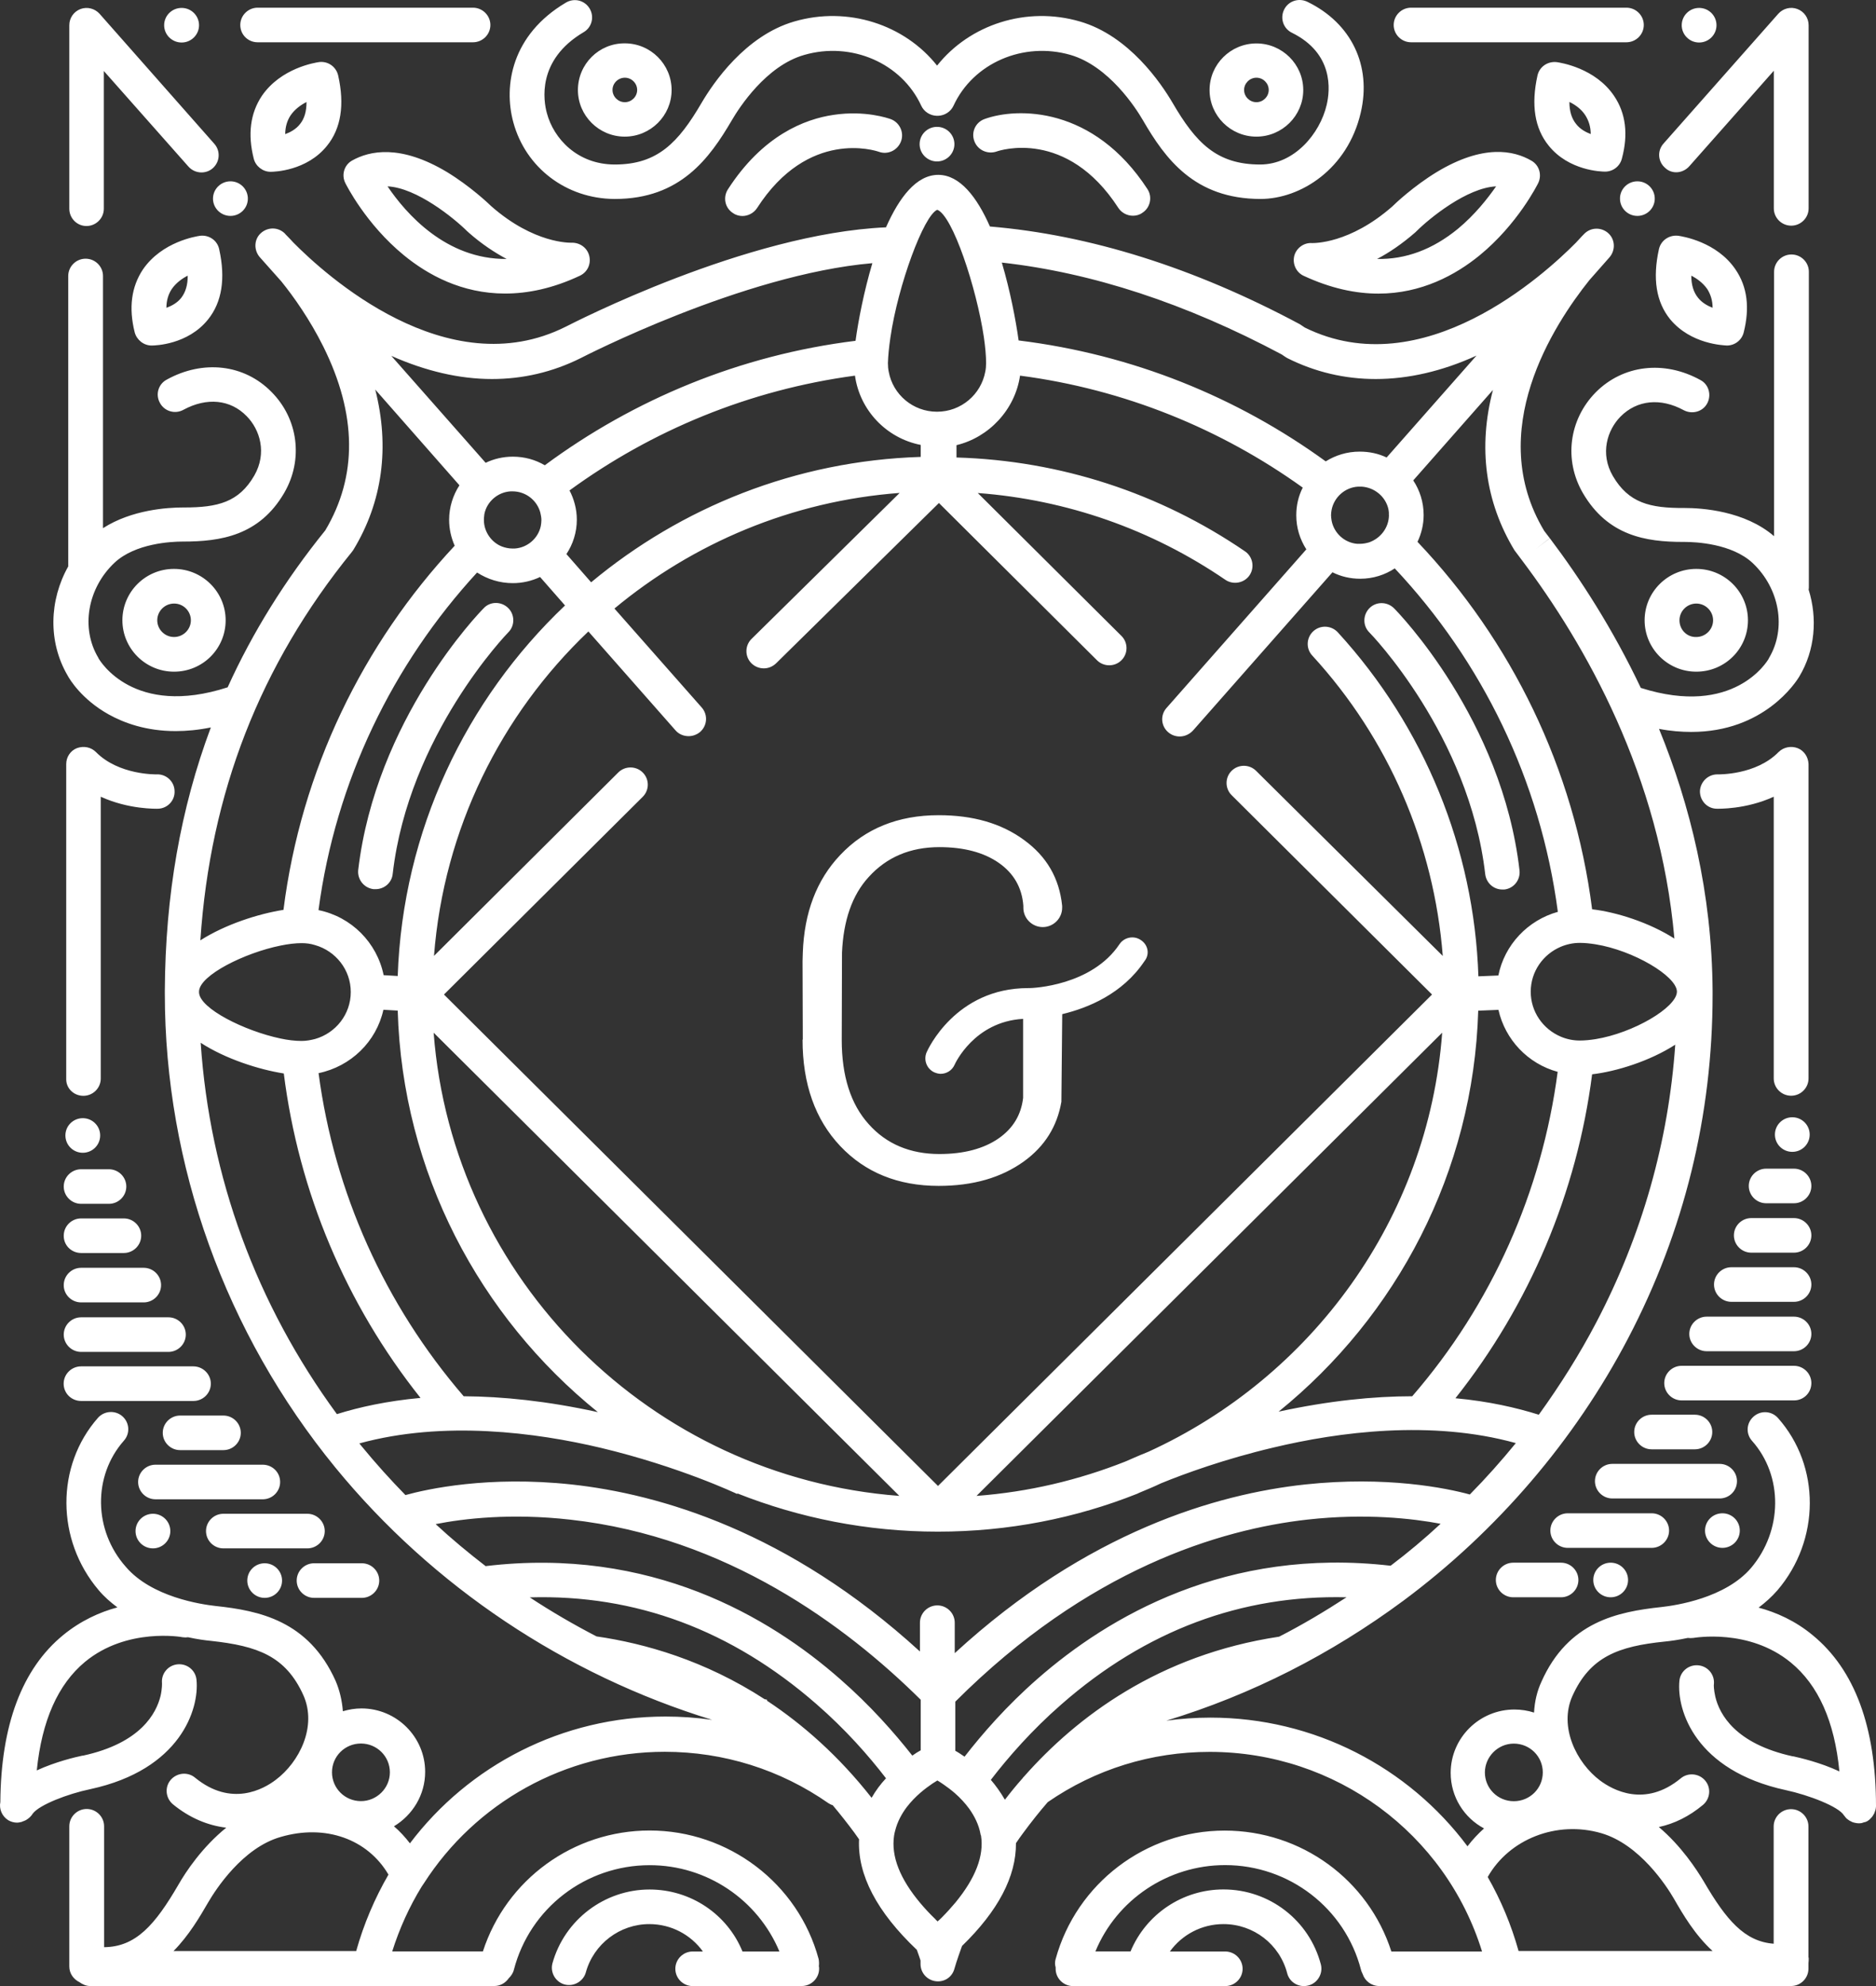 <svg width="86" height="91" viewBox="0 0 86 91" fill="none" xmlns="http://www.w3.org/2000/svg">
<rect x="0" y="0" width="86" height="91" fill="#333333" stroke="none"/>
<path d="M52.295 43.066C51.975 42.849 51.536 42.937 51.319 43.259C50.045 45.166 47.341 45.269 47.2 45.269C47.173 45.269 47.161 45.269 47.135 45.269C43.801 45.269 42.527 48.097 42.478 48.211C42.325 48.567 42.489 48.977 42.836 49.132C42.928 49.17 43.031 49.197 43.118 49.197C43.389 49.197 43.645 49.045 43.763 48.776C43.774 48.749 44.652 46.804 46.902 46.679V50.3C46.81 51.081 46.44 51.695 45.781 52.154C45.098 52.628 44.186 52.871 43.065 52.871C41.726 52.871 40.632 52.412 39.823 51.502C38.999 50.592 38.587 49.303 38.587 47.638L38.599 43.646C38.664 42.174 39.06 41.01 39.823 40.18C40.647 39.27 41.726 38.811 43.065 38.811C44.186 38.811 45.098 39.054 45.781 39.528C46.463 40.002 46.849 40.654 46.913 41.499C46.913 41.526 46.913 41.564 46.913 41.59C46.913 42.076 47.314 42.474 47.802 42.474C48.29 42.474 48.691 42.076 48.691 41.59C48.691 41.564 48.691 41.526 48.691 41.499C48.561 40.233 47.981 39.236 46.94 38.481C45.899 37.719 44.602 37.348 43.031 37.348C41.166 37.348 39.659 37.962 38.515 39.175C37.435 40.313 36.867 41.81 36.802 43.653C36.802 43.782 36.791 43.907 36.791 44.036L36.802 47.631H36.791C36.791 49.663 37.371 51.29 38.515 52.503C39.659 53.716 41.166 54.331 43.031 54.331C44.602 54.331 45.899 53.959 46.944 53.205C47.897 52.514 48.462 51.604 48.656 50.478L48.695 46.463C49.865 46.182 51.46 45.541 52.467 44.032C52.718 43.718 52.631 43.282 52.295 43.066ZM64.687 1.937H74.558C74.996 1.937 75.355 1.581 75.355 1.145C75.355 0.709 74.996 0.352 74.558 0.352H64.687C64.248 0.352 63.89 0.709 63.89 1.145C63.89 1.581 64.248 1.937 64.687 1.937ZM11.812 1.937H21.683C22.122 1.937 22.48 1.581 22.48 1.145C22.48 0.709 22.118 0.352 21.683 0.352H11.812C11.374 0.352 11.015 0.709 11.015 1.145C11.015 1.581 11.362 1.937 11.812 1.937ZM75.061 8.307C75.504 8.307 75.858 8.664 75.858 9.1C75.858 9.539 75.5 9.892 75.061 9.892C74.619 9.892 74.264 9.536 74.264 9.1C74.26 8.664 74.619 8.307 75.061 8.307ZM42.954 5.812C43.397 5.812 43.752 6.169 43.752 6.605C43.752 7.041 43.393 7.397 42.954 7.397C42.516 7.397 42.157 7.041 42.157 6.605C42.157 6.169 42.512 5.812 42.954 5.812ZM28.156 9.115C28.167 9.115 28.183 9.115 28.194 9.115C31.192 9.115 32.531 7.245 33.549 5.509C33.885 4.932 35.12 3.014 36.867 2.517C39.03 1.892 41.333 2.889 42.233 4.845C42.363 5.126 42.645 5.293 42.928 5.304C42.939 5.304 42.954 5.304 42.966 5.304C42.977 5.304 42.992 5.304 43.015 5.304C43.298 5.293 43.58 5.126 43.71 4.845C44.61 2.889 46.913 1.892 49.076 2.517C50.827 3.029 52.062 4.936 52.394 5.509C53.413 7.261 54.748 9.115 57.787 9.115C59.614 9.115 61.777 7.757 62.38 5.16C62.883 3.01 61.956 1.065 59.935 0.083C59.534 -0.11 59.061 0.045 58.867 0.439C58.672 0.837 58.829 1.308 59.225 1.501C61.144 2.449 60.976 4.125 60.819 4.8C60.511 6.131 59.328 7.537 57.768 7.537C55.773 7.537 54.82 6.54 53.752 4.709C53.226 3.814 51.757 1.637 49.507 0.985C47.051 0.269 44.45 1.126 42.958 3.006C41.467 1.126 38.866 0.269 36.409 0.985C34.159 1.637 32.691 3.814 32.164 4.709C31.096 6.536 30.143 7.537 28.186 7.537C28.175 7.537 28.16 7.537 28.16 7.537C26.462 7.526 25.379 6.347 25.07 5.183C24.918 4.633 24.593 2.752 26.756 1.474C27.13 1.258 27.259 0.769 27.027 0.386C26.802 0.018 26.329 -0.11 25.94 0.121C23.457 1.592 23.072 3.92 23.533 5.607C24.101 7.693 25.966 9.1 28.156 9.115ZM10.565 8.307C11.008 8.307 11.362 8.664 11.362 9.1C11.362 9.539 11.004 9.892 10.565 9.892C10.127 9.892 9.764 9.539 9.764 9.1C9.764 8.664 10.123 8.307 10.565 8.307ZM8.326 0.363C8.769 0.363 9.124 0.72 9.124 1.156C9.124 1.592 8.765 1.948 8.326 1.948C7.888 1.948 7.525 1.596 7.525 1.156C7.525 0.716 7.884 0.363 8.326 0.363ZM77.891 0.363C78.334 0.363 78.688 0.72 78.688 1.156C78.688 1.592 78.33 1.948 77.891 1.948C77.453 1.948 77.094 1.592 77.094 1.156C77.094 0.72 77.449 0.363 77.891 0.363ZM82.163 51.187C82.606 51.187 82.96 51.544 82.96 51.98C82.96 52.42 82.602 52.772 82.163 52.772C81.721 52.772 81.366 52.416 81.366 51.98C81.366 51.544 81.721 51.187 82.163 51.187ZM78.959 69.331C79.402 69.331 79.756 69.687 79.756 70.123C79.756 70.563 79.398 70.915 78.959 70.915C78.521 70.915 78.162 70.559 78.162 70.123C78.162 69.683 78.517 69.331 78.959 69.331ZM73.837 71.594C74.279 71.594 74.634 71.951 74.634 72.387C74.634 72.826 74.276 73.179 73.837 73.179C73.394 73.179 73.04 72.823 73.04 72.387C73.04 71.947 73.398 71.594 73.837 71.594ZM26.493 4.125C26.493 5.3 27.458 6.26 28.64 6.26C29.823 6.26 30.788 5.3 30.788 4.125C30.788 2.949 29.826 1.986 28.644 1.986C27.462 1.975 26.493 2.934 26.493 4.125ZM28.644 3.56C28.953 3.56 29.209 3.814 29.209 4.121C29.209 4.428 28.953 4.682 28.644 4.682C28.335 4.682 28.079 4.428 28.079 4.121C28.076 3.818 28.335 3.56 28.644 3.56ZM57.597 6.26C58.779 6.26 59.744 5.3 59.744 4.125C59.744 2.949 58.779 1.99 57.597 1.99C56.414 1.99 55.449 2.949 55.449 4.125C55.449 5.3 56.414 6.26 57.597 6.26ZM57.597 3.56C57.906 3.56 58.161 3.814 58.161 4.121C58.161 4.428 57.906 4.682 57.597 4.682C57.288 4.682 57.032 4.428 57.032 4.121C57.032 3.818 57.288 3.56 57.597 3.56ZM45.128 5.456C44.717 5.607 44.511 6.059 44.667 6.468C44.819 6.878 45.273 7.082 45.685 6.942C45.815 6.893 48.901 5.869 51.269 9.528C51.422 9.759 51.681 9.884 51.937 9.884C52.078 9.884 52.234 9.847 52.36 9.755C52.734 9.524 52.837 9.027 52.604 8.667C50.133 4.868 46.635 4.906 45.128 5.456ZM40.83 5.456C40.715 5.418 39.659 5.046 38.217 5.262C36.879 5.456 34.96 6.21 33.366 8.679C33.133 9.05 33.236 9.536 33.61 9.767C33.74 9.858 33.892 9.896 34.033 9.896C34.289 9.896 34.548 9.767 34.701 9.539C37.054 5.88 40.143 6.904 40.285 6.953C40.697 7.105 41.147 6.889 41.303 6.479C41.459 6.07 41.242 5.607 40.83 5.456ZM77.441 7.617L81.316 3.241V9.547C81.316 9.983 81.675 10.339 82.114 10.339C82.552 10.339 82.911 9.983 82.911 9.547V1.156C82.911 0.822 82.705 0.53 82.396 0.413C82.087 0.295 81.74 0.386 81.522 0.629L76.259 6.578C75.961 6.912 76.003 7.408 76.335 7.693C76.644 7.989 77.144 7.951 77.441 7.617ZM3.963 10.355C4.402 10.355 4.76 9.998 4.76 9.562V3.253L8.635 7.628C8.929 7.962 9.433 7.989 9.753 7.708C10.088 7.412 10.111 6.916 9.829 6.593L4.566 0.633C4.348 0.39 4.001 0.299 3.692 0.413C3.383 0.53 3.177 0.822 3.177 1.156V9.562C3.177 9.994 3.525 10.355 3.963 10.355ZM60.144 11.136C59.771 11.109 59.424 11.367 59.332 11.723C59.24 12.095 59.424 12.478 59.755 12.633C61.018 13.221 62.162 13.452 63.192 13.452C65.16 13.452 66.731 12.595 67.826 11.701C69.577 10.267 70.477 8.463 70.515 8.387C70.694 8.015 70.564 7.568 70.206 7.363C69.394 6.889 67.994 6.597 65.858 7.886C64.79 8.538 63.966 9.319 63.825 9.46C61.868 11.174 60.236 11.136 60.144 11.136ZM64.893 10.635C64.904 10.624 64.92 10.609 64.931 10.597C65.537 9.994 67.246 8.603 68.585 8.538C68.2 9.088 67.62 9.831 66.834 10.483C65.675 11.431 64.439 11.89 63.127 11.864C63.672 11.583 64.275 11.174 64.893 10.635ZM16.134 7.359C15.775 7.564 15.646 8.015 15.829 8.383C15.867 8.459 16.767 10.264 18.518 11.697C19.612 12.592 21.168 13.449 23.152 13.449C24.193 13.449 25.341 13.217 26.588 12.63C26.935 12.463 27.103 12.091 27.012 11.72C26.92 11.352 26.584 11.109 26.199 11.12C26.134 11.12 24.487 11.17 22.53 9.456C22.389 9.319 21.565 8.538 20.497 7.886C18.361 6.605 16.946 6.9 16.134 7.359ZM21.462 10.635C22.069 11.174 22.671 11.568 23.224 11.864C20.444 11.89 18.605 9.778 17.766 8.538C19.105 8.603 20.817 9.998 21.42 10.597C21.439 10.609 21.451 10.624 21.462 10.635ZM83.101 74.919C82.304 74.256 81.427 73.869 80.618 73.653C80.927 73.422 81.225 73.153 81.48 72.861C83.448 70.559 83.464 67.169 81.507 64.966C81.21 64.633 80.71 64.61 80.386 64.902C80.05 65.198 80.027 65.694 80.321 66.017C81.751 67.628 81.724 70.123 80.271 71.837C79.089 73.217 76.835 73.551 76.167 73.626C74.146 73.843 71.88 74.305 70.66 77.054C70.465 77.475 70.351 77.949 70.324 78.461C70.042 78.37 69.733 78.321 69.424 78.321C67.814 78.321 66.502 79.625 66.502 81.225C66.502 82.325 67.12 83.284 68.032 83.769C67.761 84.012 67.506 84.281 67.273 84.588C64.569 80.967 60.247 78.692 55.487 78.692C54.805 78.692 54.122 78.742 53.466 78.832C57.379 77.642 61.018 75.788 64.34 73.331C68.627 70.146 72.189 65.986 74.634 61.319C77.209 56.405 78.509 51.096 78.509 45.572C78.509 45.534 78.509 45.507 78.509 45.469C78.509 45.458 78.509 45.458 78.509 45.443C78.509 45.428 78.509 45.416 78.509 45.405C78.483 40.916 77.479 36.874 76.053 33.393C76.579 33.495 77.083 33.533 77.533 33.533C80.866 33.533 82.331 31.254 82.487 30.989C83.208 29.787 83.323 28.327 82.911 27.012C82.922 26.974 82.922 26.921 82.922 26.871V12.451C82.922 12.015 82.564 11.659 82.125 11.659C81.686 11.659 81.328 12.015 81.328 12.451V24.566C79.978 23.402 78.021 23.273 77.209 23.273C75.637 23.284 74.661 23.042 73.94 21.813C73.334 20.778 73.684 19.701 74.287 19.087C75.046 18.321 76.125 18.218 77.182 18.791C77.567 18.996 78.055 18.867 78.261 18.484C78.467 18.101 78.338 17.616 77.952 17.411C76.278 16.489 74.401 16.721 73.154 17.972C71.918 19.227 71.686 21.081 72.563 22.59C73.707 24.547 75.447 24.828 77.155 24.828C77.182 24.828 77.193 24.828 77.22 24.828C77.735 24.828 79.394 24.903 80.348 25.798C81.583 26.962 81.904 28.79 81.095 30.147C81.095 30.147 81.084 30.159 81.084 30.174C81.019 30.288 79.489 32.873 75.218 31.516C73.932 28.805 72.437 26.5 71.049 24.661L70.416 25.142L71.045 24.657L70.79 24.323C68.047 19.758 71.213 14.893 72.861 12.834L73.787 11.784C74.07 11.45 74.043 10.954 73.711 10.669C73.391 10.4 72.925 10.415 72.632 10.707C72.605 10.734 72.464 10.874 72.246 11.117C70.816 12.561 65.232 17.68 59.816 15.007L59.664 14.905L59.588 14.855C54.736 12.258 49.949 10.76 45.38 10.377C44.789 9.035 44.003 8.011 43.012 8.011C42.008 8.011 41.223 9.046 40.616 10.415C34.22 10.696 26.268 14.802 25.932 14.969C20.486 17.699 14.875 12.554 13.445 11.109C13.227 10.867 13.071 10.726 13.06 10.7C12.762 10.404 12.301 10.393 11.98 10.662C11.645 10.942 11.622 11.443 11.904 11.777L12.896 12.891C13.472 13.604 14.204 14.639 14.822 15.879C16.366 18.988 16.393 21.813 14.913 24.297C13.071 26.575 11.58 28.968 10.436 31.489C6.126 32.885 4.581 30.272 4.516 30.159C4.516 30.147 4.505 30.147 4.505 30.132C3.692 28.775 4.013 26.947 5.248 25.783C6.202 24.888 7.861 24.812 8.376 24.812H8.387C10.111 24.812 11.889 24.543 13.033 22.575C13.91 21.062 13.678 19.193 12.442 17.953C11.195 16.687 9.314 16.471 7.644 17.392C7.255 17.597 7.114 18.082 7.335 18.465C7.541 18.848 8.029 18.988 8.414 18.772C9.482 18.196 10.562 18.298 11.309 19.068C11.915 19.682 12.251 20.755 11.656 21.79C10.95 23.008 9.986 23.25 8.441 23.25C8.429 23.25 8.414 23.25 8.391 23.25C7.682 23.25 6.038 23.352 4.722 24.198V12.645C4.722 12.209 4.364 11.852 3.925 11.852C3.486 11.852 3.128 12.209 3.128 12.645V25.95C2.251 27.508 2.201 29.415 3.101 30.951C3.189 31.118 3.742 32.039 4.978 32.729C5.687 33.124 6.702 33.495 8.056 33.495C8.544 33.495 9.085 33.446 9.665 33.328C8.277 37.037 7.579 41.029 7.556 45.378C7.556 45.39 7.556 45.39 7.556 45.405V45.416C7.556 45.454 7.556 45.492 7.556 45.519C7.556 53.375 10.336 61.087 15.379 67.241C19.845 72.69 25.917 76.732 32.649 78.795C31.939 78.692 31.218 78.643 30.501 78.643C25.78 78.643 21.493 80.88 18.792 84.452C18.575 84.171 18.331 83.902 18.06 83.671C18.91 83.159 19.49 82.237 19.49 81.176C19.49 79.576 18.178 78.271 16.569 78.271C16.271 78.271 15.989 78.321 15.718 78.4C15.68 77.9 15.566 77.43 15.383 77.005C14.147 74.256 11.896 73.793 9.875 73.577C9.207 73.501 6.953 73.168 5.771 71.787C4.28 70.112 4.253 67.617 5.679 66.005C5.977 65.671 5.935 65.175 5.615 64.89C5.279 64.595 4.779 64.636 4.493 64.955C2.552 67.154 2.563 70.544 4.52 72.849C4.776 73.156 5.073 73.41 5.382 73.642C4.57 73.858 3.696 74.256 2.899 74.908C1.007 76.455 0.042 79.041 0.016 82.56C-0.049 82.878 0.092 83.212 0.374 83.39C0.504 83.466 0.645 83.504 0.786 83.504C0.836 83.504 0.9 83.493 0.954 83.477H0.965C0.992 83.477 1.003 83.466 1.03 83.451C1.068 83.439 1.122 83.424 1.16 83.401C1.171 83.401 1.171 83.39 1.186 83.39C1.316 83.314 1.431 83.212 1.507 83.083C1.816 82.685 3.09 82.188 4.146 81.968C8.277 81.073 9.139 78.298 9.009 76.967C8.971 76.531 8.586 76.212 8.147 76.25C7.709 76.288 7.388 76.671 7.426 77.107C7.426 77.119 7.438 77.35 7.361 77.695C7.167 78.487 6.461 79.856 3.811 80.433C3.799 80.433 3.799 80.433 3.784 80.433C3.475 80.497 2.548 80.713 1.686 81.111C1.919 78.832 2.651 77.172 3.898 76.137C5.817 74.552 8.349 74.999 8.376 75.01C8.468 75.022 8.544 75.022 8.62 75.01C9.043 75.102 9.406 75.151 9.677 75.177C11.801 75.409 13.098 75.867 13.91 77.672C14.54 79.094 13.731 80.728 12.636 81.547C12.083 81.968 10.603 82.802 8.944 81.445C8.609 81.164 8.109 81.214 7.823 81.547C7.541 81.881 7.59 82.378 7.926 82.662C8.674 83.276 9.509 83.633 10.371 83.735C9.265 84.63 8.517 85.756 8.181 86.344C7.102 88.198 6.225 89.195 4.772 89.21V83.671C4.772 83.235 4.413 82.878 3.975 82.878C3.536 82.878 3.177 83.235 3.177 83.671V90.094C3.177 90.412 3.372 90.681 3.639 90.81C3.78 90.913 3.948 90.989 4.127 90.989H22.656C22.938 90.989 23.171 90.848 23.323 90.632C23.426 90.53 23.518 90.401 23.556 90.249C24.288 87.421 26.851 85.453 29.784 85.453C32.408 85.453 34.739 87.038 35.73 89.407H34.037C33.343 87.705 31.669 86.567 29.777 86.567C27.706 86.567 25.879 87.963 25.326 89.946C25.211 90.367 25.467 90.803 25.879 90.917C26.302 91.03 26.741 90.776 26.855 90.367C27.214 89.062 28.411 88.152 29.765 88.152C30.768 88.152 31.669 88.638 32.222 89.407H31.756C31.318 89.407 30.959 89.764 30.959 90.2C30.959 90.636 31.318 90.992 31.756 90.992H33.366C33.392 90.989 33.431 91 33.457 91C33.495 91 33.534 91 33.56 90.989H36.753C37.191 90.989 37.55 90.632 37.55 90.196C37.55 90.158 37.55 90.12 37.538 90.082C37.55 89.98 37.55 89.866 37.527 89.749C36.589 86.283 33.396 83.864 29.781 83.864C26.279 83.864 23.205 86.116 22.137 89.404H17.98C18.316 88.342 18.765 87.356 19.33 86.435C19.368 86.385 19.395 86.332 19.433 86.283C21.786 82.613 25.905 80.258 30.475 80.258C33.179 80.258 35.776 81.077 37.977 82.613C38.042 82.651 38.107 82.689 38.172 82.704C38.507 83.102 38.839 83.523 39.163 83.959C39.239 84.061 39.304 84.164 39.381 84.266C39.304 85.889 40.193 87.591 42.031 89.332C42.096 89.525 42.161 89.688 42.199 89.817V89.984C42.199 90.42 42.558 90.776 42.996 90.776C43.37 90.776 43.664 90.534 43.755 90.189C43.755 90.177 43.87 89.79 44.102 89.153C45.761 87.542 46.585 85.968 46.574 84.444C46.677 84.293 46.791 84.126 46.91 83.97C47.268 83.485 47.642 83.011 48.031 82.564C50.22 81.054 52.779 80.262 55.457 80.262C61.224 80.262 66.266 83.997 67.94 89.407H63.783C62.727 86.12 59.652 83.868 56.14 83.868C52.524 83.868 49.347 86.287 48.393 89.752C48.355 89.881 48.355 90.007 48.393 90.135C48.393 90.162 48.393 90.173 48.393 90.2C48.393 90.636 48.752 90.992 49.19 90.992H56.166C56.605 90.992 56.964 90.636 56.964 90.2C56.964 89.764 56.605 89.407 56.166 89.407H53.63C54.183 88.642 55.083 88.152 56.086 88.152C57.463 88.152 58.661 89.074 59.008 90.405C59.099 90.761 59.42 90.992 59.778 90.992C59.843 90.992 59.908 90.981 59.973 90.966C60.396 90.864 60.656 90.427 60.553 90.007C60.026 87.986 58.199 86.564 56.086 86.564C54.206 86.564 52.535 87.701 51.826 89.404H50.216C51.193 87.038 53.535 85.449 56.163 85.449C59.096 85.449 61.659 87.421 62.391 90.246C62.402 90.31 62.441 90.374 62.467 90.439C62.57 90.757 62.868 90.989 63.226 90.989H82.106C82.544 90.989 82.903 90.632 82.903 90.196C82.903 90.185 82.903 90.158 82.903 90.147C82.903 90.135 82.903 90.109 82.903 90.098V89.946C82.914 89.87 82.914 89.794 82.914 89.715C82.914 89.703 82.914 89.688 82.903 89.677V83.678C82.903 83.242 82.544 82.886 82.106 82.886C81.667 82.886 81.309 83.242 81.309 83.678V89.051C79.97 88.949 79.135 87.963 78.105 86.2C77.769 85.638 77.075 84.577 76.045 83.705C76.755 83.553 77.434 83.219 78.067 82.692C78.402 82.412 78.452 81.911 78.17 81.578C77.888 81.244 77.384 81.195 77.048 81.475C75.401 82.833 73.921 81.999 73.356 81.578C72.262 80.759 71.453 79.109 72.082 77.703C72.895 75.898 74.192 75.424 76.316 75.208C76.587 75.181 76.945 75.132 77.373 75.041C77.449 75.052 77.54 75.052 77.628 75.041C77.655 75.041 80.165 74.582 82.094 76.167C83.357 77.202 84.101 78.867 84.322 81.157C83.448 80.747 82.506 80.531 82.213 80.467C82.201 80.467 82.201 80.467 82.186 80.467C79.547 79.89 78.826 78.537 78.635 77.74C78.559 77.407 78.559 77.179 78.57 77.153C78.608 76.717 78.288 76.334 77.849 76.296C77.411 76.258 77.025 76.576 76.987 77.013C76.858 78.355 77.72 81.119 81.865 82.014C82.933 82.245 84.284 82.768 84.528 83.166C84.528 83.166 84.528 83.178 84.539 83.178C84.577 83.227 84.615 83.28 84.654 83.318C84.665 83.329 84.68 83.329 84.692 83.345C84.73 83.371 84.768 83.409 84.806 83.42C84.818 83.432 84.844 83.447 84.856 83.447C84.894 83.474 84.932 83.485 84.97 83.496C84.982 83.496 85.008 83.508 85.02 83.508C85.069 83.519 85.134 83.534 85.199 83.534C85.249 83.534 85.291 83.534 85.34 83.523C85.352 83.523 85.367 83.523 85.378 83.511C85.416 83.5 85.455 83.485 85.508 83.474H85.519C85.558 83.462 85.584 83.436 85.622 83.424L85.634 83.413C85.661 83.401 85.683 83.375 85.699 83.364C85.71 83.352 85.737 83.337 85.748 83.314C85.76 83.303 85.786 83.276 85.798 83.265C85.809 83.238 85.836 83.227 85.847 83.201C85.859 83.174 85.874 83.163 85.886 83.136C85.897 83.109 85.912 83.098 85.924 83.072C85.935 83.045 85.935 83.022 85.95 82.996C85.962 82.969 85.962 82.946 85.977 82.92C85.977 82.893 85.989 82.871 85.989 82.856C85.989 82.829 86 82.806 86 82.764V82.734C85.996 79.117 85.02 76.493 83.101 74.919ZM16.328 89.388H7.953C8.662 88.672 9.162 87.815 9.547 87.151C9.883 86.575 11.118 84.656 12.865 84.16C14.925 83.557 16.855 84.262 17.808 85.885C17.179 86.969 16.675 88.149 16.328 89.388ZM16.546 82.518C15.813 82.518 15.219 81.93 15.219 81.198C15.219 80.467 15.81 79.879 16.546 79.879C17.278 79.879 17.873 80.467 17.873 81.198C17.873 81.93 17.267 82.518 16.546 82.518ZM63.749 71.734C56.235 70.866 50.804 74.074 47.562 76.914C46.158 78.142 45.052 79.409 44.217 80.482C44.064 80.379 43.919 80.277 43.794 80.213V77.96C49.881 71.882 55.93 70.066 59.942 69.619C62.605 69.323 64.756 69.569 66.041 69.812C65.305 70.495 64.546 71.132 63.749 71.734ZM73.181 60.579C72.41 62.05 71.522 63.457 70.542 64.815C69.523 64.496 68.249 64.2 66.72 64.06C70.13 59.76 72.292 54.63 72.986 49.219C74.093 49.09 75.626 48.617 76.797 47.862C76.488 52.302 75.279 56.575 73.181 60.579ZM67.765 46.304L68.692 46.266C69.001 47.635 70.042 48.734 71.407 49.106C70.686 54.581 68.398 59.749 64.74 63.969C62.978 63.969 60.93 64.174 58.615 64.674C64.019 60.299 67.544 53.709 67.765 46.304ZM52.642 66.513C52.127 66.718 51.769 66.885 51.586 66.961C49.45 67.806 47.157 68.356 44.766 68.534L66.113 47.312C65.473 55.859 60.118 63.101 52.642 66.513ZM76.873 45.447C76.846 46.163 74.878 47.327 73.143 47.608C72.899 47.646 72.655 47.672 72.422 47.672C72.113 47.672 71.816 47.608 71.549 47.494C70.736 47.149 70.172 46.357 70.172 45.435C70.172 44.514 70.736 43.721 71.549 43.376C71.819 43.263 72.113 43.198 72.422 43.198C72.655 43.198 72.899 43.225 73.143 43.263C74.878 43.543 76.835 44.707 76.873 45.413C76.873 45.42 76.873 45.431 76.873 45.447ZM69.424 25.207L69.76 25.654C72.681 29.529 76.103 35.531 76.758 43.001C75.599 42.258 74.081 41.784 72.986 41.659C72.163 35.186 69.268 29.34 64.981 24.824C65.16 24.452 65.263 24.031 65.263 23.595C65.263 23.008 65.084 22.458 64.786 22.01L68.44 17.866C67.75 20.497 68.085 22.992 69.424 25.207ZM58.756 16.239L58.924 16.353L59.012 16.406C60.285 17.047 61.651 17.365 63.066 17.365C64.557 17.365 66.117 17.009 67.685 16.292L63.566 20.96C63.192 20.782 62.78 20.691 62.33 20.691C61.75 20.691 61.224 20.858 60.774 21.138C56.719 18.196 51.921 16.239 46.696 15.598C46.566 14.666 46.311 13.335 45.926 12.03C50.056 12.489 54.366 13.9 58.756 16.239ZM63.672 23.595C63.672 24.172 63.287 24.668 62.757 24.85C62.627 24.888 62.486 24.915 62.345 24.915C62.307 24.915 62.254 24.915 62.215 24.915C61.624 24.865 61.148 24.414 61.044 23.853C61.033 23.777 61.018 23.686 61.018 23.61C61.018 23.519 61.029 23.444 61.044 23.356C61.159 22.78 61.651 22.332 62.254 22.295C62.28 22.295 62.318 22.295 62.345 22.295C62.372 22.295 62.395 22.295 62.421 22.295C63.013 22.332 63.516 22.753 63.646 23.318C63.657 23.394 63.672 23.459 63.672 23.535C63.657 23.542 63.672 23.569 63.672 23.595ZM46.761 17.21C51.547 17.836 55.976 19.652 59.721 22.34C59.526 22.723 59.424 23.148 59.424 23.607C59.424 24.183 59.591 24.706 59.885 25.169L53.477 32.434C53.18 32.767 53.222 33.264 53.554 33.548C53.706 33.677 53.889 33.742 54.08 33.742C54.297 33.742 54.519 33.651 54.687 33.472L61.083 26.219C61.468 26.412 61.895 26.515 62.357 26.515C62.948 26.515 63.489 26.337 63.939 26.041C67.929 30.288 70.618 35.736 71.415 41.776C70.038 42.159 68.97 43.285 68.688 44.692L67.773 44.73C67.578 38.883 65.301 33.306 61.327 28.968C61.029 28.649 60.53 28.623 60.205 28.919C59.885 29.214 59.858 29.711 60.156 30.033C63.657 33.844 65.74 38.682 66.14 43.797L57.581 35.315C57.272 35.008 56.769 35.008 56.46 35.315C56.151 35.622 56.151 36.123 56.46 36.43L65.648 45.564L43 68.079L20.352 45.564L29.464 36.506C29.773 36.199 29.773 35.698 29.464 35.391C29.155 35.084 28.652 35.084 28.343 35.391L19.895 43.794C20.345 37.973 22.969 32.741 26.973 28.93L30.963 33.457C31.116 33.636 31.337 33.727 31.569 33.727C31.749 33.727 31.943 33.662 32.096 33.533C32.431 33.237 32.454 32.741 32.172 32.418L28.167 27.88C31.771 24.888 36.287 22.954 41.242 22.583L34.449 29.275C34.14 29.582 34.14 30.083 34.449 30.39C34.602 30.541 34.807 30.621 35.014 30.621C35.219 30.621 35.414 30.545 35.578 30.39L43.042 23.045L50.289 30.25C50.598 30.557 51.101 30.557 51.41 30.25C51.719 29.942 51.719 29.442 51.41 29.135L44.823 22.587C48.904 22.894 52.787 24.251 56.174 26.564C56.532 26.807 57.036 26.716 57.28 26.359C57.524 26.003 57.433 25.502 57.074 25.26C53.161 22.587 48.607 21.1 43.847 20.96V20.395C45.334 20.039 46.532 18.772 46.761 17.21ZM23.51 26.716C23.96 26.716 24.384 26.613 24.758 26.435L25.902 27.739C21.359 32.051 18.464 38.049 18.232 44.715L17.587 44.677C17.278 43.179 16.107 42.004 14.601 41.697C15.386 35.774 18.01 30.428 21.87 26.23C22.351 26.538 22.904 26.716 23.51 26.716ZM22.183 23.826C22.183 23.762 22.183 23.713 22.194 23.648C22.194 23.61 22.206 23.584 22.206 23.546C22.32 22.985 22.812 22.549 23.404 22.511C23.43 22.511 23.453 22.511 23.468 22.511C23.484 22.511 23.48 22.511 23.495 22.511C24.101 22.511 24.616 22.92 24.769 23.481C24.796 23.595 24.819 23.713 24.819 23.826C24.819 23.918 24.807 24.005 24.792 24.096C24.677 24.657 24.185 25.093 23.594 25.131C23.556 25.131 23.529 25.131 23.491 25.131C23.323 25.131 23.155 25.093 23.014 25.04C22.545 24.862 22.183 24.376 22.183 23.826ZM17.576 46.262L18.232 46.3C18.449 53.72 21.988 60.322 27.408 64.697C25.078 64.185 23.034 63.98 21.256 63.969C17.629 59.76 15.325 54.619 14.604 49.166C16.084 48.859 17.255 47.722 17.576 46.262ZM19.879 47.312L41.227 68.534C29.853 67.677 20.741 58.623 19.879 47.312ZM40.819 15.458C41.166 13.066 42.348 9.869 42.966 9.611C43.675 9.881 44.766 13.195 45.102 15.443C45.167 15.894 45.205 16.304 45.205 16.637C45.205 16.778 45.193 16.907 45.166 17.035C44.972 18.071 44.06 18.863 42.954 18.863C41.848 18.863 40.933 18.071 40.742 17.035C40.715 16.907 40.704 16.766 40.704 16.637C40.715 16.289 40.754 15.894 40.819 15.458ZM42.207 20.384V20.933C36.467 21.112 31.218 23.25 27.099 26.678L25.966 25.385C26.264 24.937 26.443 24.388 26.443 23.811C26.443 23.326 26.314 22.863 26.108 22.469C29.88 19.72 34.342 17.862 39.194 17.21C39.415 18.799 40.635 20.076 42.207 20.384ZM22.557 17.365C23.972 17.365 25.337 17.047 26.622 16.406C26.699 16.368 34.048 12.569 39.991 12.057C39.606 13.35 39.346 14.692 39.22 15.614C33.934 16.266 29.056 18.298 24.975 21.316C24.54 21.062 24.048 20.922 23.51 20.922C23.06 20.922 22.637 21.024 22.263 21.203L17.938 16.304C19.521 17.005 21.065 17.365 22.557 17.365ZM16.134 25.282L16.199 25.192C17.537 22.992 17.873 20.482 17.202 17.847L21.062 22.234C20.768 22.685 20.589 23.235 20.589 23.811C20.589 24.232 20.68 24.63 20.844 25.002C16.637 29.506 13.803 35.289 12.995 41.685C11.851 41.864 10.333 42.349 9.185 43.081C9.638 36.324 11.915 30.477 16.134 25.282ZM9.124 45.42C9.15 44.677 11.221 43.653 12.854 43.323C13.212 43.248 13.548 43.21 13.83 43.21C14.047 43.21 14.242 43.236 14.448 43.301C15.386 43.57 16.08 44.427 16.08 45.45C16.08 46.474 15.386 47.331 14.448 47.6C14.254 47.65 14.047 47.691 13.83 47.691C13.533 47.691 13.201 47.653 12.854 47.578C11.221 47.233 9.146 46.209 9.124 45.466C9.124 45.431 9.124 45.431 9.124 45.42ZM9.2 47.775C10.344 48.518 11.877 49.003 13.01 49.181C13.693 54.607 15.855 59.749 19.277 64.045C17.747 64.185 16.47 64.466 15.444 64.788C11.748 59.749 9.612 53.925 9.2 47.775ZM16.588 66.271C16.55 66.221 16.511 66.18 16.473 66.13C20.348 65.069 24.582 65.63 27.553 66.335C31.142 67.192 33.77 68.432 33.793 68.447L33.804 68.421C36.65 69.547 39.751 70.172 42.992 70.172C46.223 70.172 49.312 69.558 52.142 68.432C52.142 68.432 52.169 68.421 52.219 68.394C52.554 68.254 52.901 68.113 53.222 67.958C54.316 67.51 56.155 66.843 58.371 66.32C61.369 65.603 65.618 65.042 69.489 66.115C68.821 66.934 68.124 67.715 67.38 68.47C66.3 68.174 63.547 67.613 59.828 68.011C55.789 68.447 49.843 70.161 43.767 75.739V74.343C43.767 73.907 43.408 73.551 42.97 73.551C42.531 73.551 42.172 73.907 42.172 74.343V75.663C36.139 70.15 30.219 68.447 26.203 68.011C22.393 67.602 19.601 68.216 18.586 68.496C17.911 67.806 17.229 67.052 16.588 66.271ZM19.971 69.827C21.256 69.573 23.434 69.315 26.146 69.623C33.289 70.415 38.77 74.472 42.207 77.873V80.19C42.092 80.254 41.963 80.33 41.822 80.433C40.986 79.371 39.892 78.131 38.515 76.929C35.273 74.078 29.815 70.851 22.274 71.75V71.761C21.477 71.147 20.703 70.506 19.971 69.827ZM39.956 82.366C38.45 80.448 36.802 79.003 35.158 77.915L35.17 77.877C35.132 77.866 35.094 77.85 35.055 77.85C32.313 76.072 29.559 75.291 27.347 74.972C26.306 74.434 25.276 73.835 24.285 73.183C29.136 73.043 33.537 74.681 37.424 78.07C38.763 79.234 39.819 80.436 40.616 81.472C40.368 81.737 40.147 82.033 39.956 82.366ZM43.801 87.163C43.607 87.394 43.401 87.622 43.172 87.853C43.122 87.902 43.057 87.967 42.992 88.02L42.981 88.031L42.97 88.043V88.016C42.943 87.989 42.905 87.967 42.878 87.925C42.623 87.682 42.401 87.44 42.195 87.197C41.257 86.082 40.845 85.047 40.986 84.103C40.998 84.027 41.013 83.951 41.036 83.872C41.139 83.462 41.333 83.106 41.562 82.799C41.757 82.544 41.974 82.325 42.192 82.135C42.386 81.968 42.577 81.828 42.745 81.714C42.821 81.665 42.886 81.623 42.951 81.585C42.951 81.585 42.962 81.585 42.962 81.574H42.974C43.065 81.623 43.153 81.688 43.271 81.767C43.423 81.87 43.607 82.01 43.786 82.165C44.019 82.37 44.247 82.613 44.442 82.882C44.675 83.216 44.865 83.587 44.945 84.008C44.945 84.035 44.957 84.073 44.972 84.099C45.117 85.024 44.717 86.048 43.801 87.163ZM46.944 81.392C46.917 81.418 46.894 81.441 46.879 81.468C46.582 81.801 46.315 82.131 46.067 82.454C45.872 82.12 45.655 81.813 45.422 81.543C46.219 80.508 47.302 79.265 48.664 78.078C52.524 74.7 56.914 73.061 61.727 73.179C60.724 73.831 59.694 74.445 58.638 74.984C53.13 75.814 49.362 78.654 46.944 81.392ZM69.397 79.883C70.13 79.883 70.725 80.471 70.725 81.202C70.725 81.934 70.133 82.522 69.397 82.522C68.661 82.522 68.07 81.934 68.07 81.202C68.074 80.486 68.665 79.883 69.397 79.883ZM73.414 83.989C75.164 84.501 76.4 86.408 76.732 86.981C77.144 87.697 77.697 88.645 78.509 89.385H69.615C69.279 88.183 68.802 87.045 68.2 85.995C69.18 84.258 71.365 83.39 73.414 83.989ZM5.611 28.418C5.611 29.711 6.667 30.773 7.979 30.773C9.291 30.773 10.344 29.723 10.344 28.418C10.344 27.125 9.288 26.064 7.976 26.064C6.663 26.064 5.611 27.125 5.611 28.418ZM8.75 28.418C8.75 28.839 8.403 29.184 7.979 29.184C7.556 29.184 7.209 28.839 7.209 28.418C7.209 27.997 7.556 27.652 7.979 27.652C8.403 27.648 8.75 27.997 8.75 28.418ZM80.13 28.418C80.13 27.125 79.074 26.064 77.762 26.064C76.461 26.064 75.393 27.114 75.393 28.418C75.393 29.711 76.45 30.773 77.762 30.773C79.074 30.773 80.13 29.723 80.13 28.418ZM76.991 28.418C76.991 27.997 77.338 27.652 77.762 27.652C78.185 27.652 78.532 27.997 78.532 28.418C78.532 28.839 78.185 29.184 77.762 29.184C77.338 29.199 76.991 28.854 76.991 28.418ZM82.407 34.276C82.11 34.163 81.763 34.227 81.534 34.455C80.493 35.516 78.78 35.478 78.753 35.478C78.742 35.478 78.727 35.478 78.727 35.478C78.303 35.478 77.956 35.812 77.929 36.233C77.918 36.669 78.25 37.041 78.688 37.052C78.765 37.052 80.027 37.09 81.312 36.502V49.409C81.312 49.845 81.671 50.201 82.11 50.201C82.548 50.201 82.907 49.845 82.907 49.409V35.004C82.895 34.686 82.705 34.39 82.407 34.276ZM3.822 50.205C4.261 50.205 4.619 49.849 4.619 49.413V36.502C5.904 37.09 7.167 37.052 7.243 37.052C7.682 37.041 8.029 36.669 8.002 36.233C7.991 35.801 7.617 35.456 7.178 35.478C7.167 35.478 5.443 35.516 4.398 34.455C4.169 34.227 3.833 34.163 3.525 34.276C3.227 34.39 3.036 34.686 3.036 35.004V49.42C3.021 49.86 3.383 50.205 3.822 50.205ZM83.037 63.366C83.037 62.93 82.678 62.574 82.239 62.574H77.09C76.652 62.574 76.293 62.93 76.293 63.366C76.293 63.802 76.652 64.159 77.09 64.159H82.239C82.678 64.162 83.037 63.814 83.037 63.366ZM77.697 66.4C78.135 66.4 78.494 66.043 78.494 65.607C78.494 65.171 78.135 64.815 77.697 64.815H75.713C75.275 64.815 74.916 65.171 74.916 65.607C74.916 66.043 75.275 66.4 75.713 66.4H77.697ZM79.627 67.859C79.627 67.423 79.268 67.067 78.83 67.067H73.913C73.475 67.067 73.116 67.423 73.116 67.859C73.116 68.295 73.475 68.652 73.913 68.652H78.83C79.268 68.652 79.627 68.307 79.627 67.859ZM76.514 70.123C76.514 69.687 76.156 69.331 75.717 69.331H71.869C71.43 69.331 71.072 69.687 71.072 70.123C71.072 70.559 71.43 70.915 71.869 70.915H75.717C76.152 70.915 76.514 70.559 76.514 70.123ZM69.371 71.594C68.932 71.594 68.573 71.951 68.573 72.387C68.573 72.823 68.932 73.179 69.371 73.179H71.56C71.999 73.179 72.357 72.823 72.357 72.387C72.357 71.951 71.999 71.594 71.56 71.594H69.371ZM82.239 58.058H79.371C78.933 58.058 78.574 58.414 78.574 58.85C78.574 59.286 78.933 59.643 79.371 59.643H82.239C82.678 59.643 83.037 59.286 83.037 58.85C83.037 58.418 82.678 58.058 82.239 58.058ZM82.239 60.322H78.238C77.8 60.322 77.441 60.678 77.441 61.114C77.441 61.55 77.8 61.906 78.238 61.906H82.239C82.678 61.906 83.037 61.55 83.037 61.114C83.037 60.678 82.678 60.322 82.239 60.322ZM82.239 53.542H80.965C80.527 53.542 80.168 53.898 80.168 54.334C80.168 54.77 80.527 55.127 80.965 55.127H82.239C82.678 55.127 83.037 54.77 83.037 54.334C83.037 53.902 82.678 53.542 82.239 53.542ZM82.239 55.806H80.283C79.844 55.806 79.486 56.162 79.486 56.598C79.486 57.034 79.844 57.391 80.283 57.391H82.239C82.678 57.391 83.037 57.034 83.037 56.598C83.037 56.166 82.678 55.806 82.239 55.806ZM3.795 51.229C4.238 51.229 4.592 51.585 4.592 52.021C4.592 52.461 4.234 52.814 3.795 52.814C3.353 52.814 2.998 52.458 2.998 52.021C2.998 51.582 3.353 51.229 3.795 51.229ZM7.011 69.353C7.453 69.353 7.808 69.71 7.808 70.146C7.808 70.586 7.449 70.938 7.011 70.938C6.568 70.938 6.213 70.582 6.213 70.146C6.213 69.71 6.572 69.353 7.011 69.353ZM12.133 71.621C12.575 71.621 12.93 71.977 12.93 72.413C12.93 72.853 12.572 73.206 12.133 73.206C11.694 73.206 11.336 72.849 11.336 72.413C11.336 71.973 11.694 71.621 12.133 71.621ZM3.719 64.185H8.868C9.307 64.185 9.665 63.829 9.665 63.393C9.665 62.957 9.303 62.6 8.864 62.6H3.715C3.277 62.6 2.918 62.957 2.918 63.393C2.918 63.84 3.28 64.185 3.719 64.185ZM10.241 64.853H8.258C7.819 64.853 7.461 65.209 7.461 65.645C7.461 66.081 7.819 66.437 8.258 66.437H10.241C10.68 66.437 11.038 66.081 11.038 65.645C11.038 65.209 10.68 64.853 10.241 64.853ZM12.045 67.105H7.129C6.69 67.105 6.332 67.461 6.332 67.897C6.332 68.333 6.69 68.69 7.129 68.69H12.045C12.484 68.69 12.842 68.333 12.842 67.897C12.842 67.45 12.48 67.105 12.045 67.105ZM14.089 69.353H10.241C9.802 69.353 9.444 69.71 9.444 70.146C9.444 70.582 9.802 70.938 10.241 70.938H14.089C14.528 70.938 14.887 70.582 14.887 70.146C14.887 69.713 14.528 69.353 14.089 69.353ZM13.601 72.413C13.601 72.849 13.96 73.206 14.398 73.206H16.588C17.026 73.206 17.385 72.849 17.385 72.413C17.385 71.977 17.026 71.621 16.588 71.621H14.398C13.96 71.621 13.601 71.977 13.601 72.413ZM3.719 59.669H6.587C7.026 59.669 7.384 59.313 7.384 58.877C7.384 58.441 7.026 58.084 6.587 58.084H3.719C3.28 58.084 2.922 58.441 2.922 58.877C2.918 59.313 3.28 59.669 3.719 59.669ZM3.719 61.937H7.72C8.159 61.937 8.517 61.58 8.517 61.144C8.517 60.708 8.159 60.352 7.72 60.352H3.719C3.28 60.352 2.922 60.708 2.922 61.144C2.922 61.58 3.28 61.937 3.719 61.937ZM3.719 55.153H4.993C5.432 55.153 5.79 54.797 5.79 54.361C5.79 53.925 5.432 53.569 4.993 53.569H3.719C3.28 53.569 2.922 53.925 2.922 54.361C2.922 54.797 3.28 55.153 3.719 55.153ZM3.719 57.406H5.676C6.114 57.406 6.473 57.049 6.473 56.613C6.473 56.177 6.114 55.821 5.676 55.821H3.719C3.28 55.821 2.922 56.177 2.922 56.613C2.918 57.061 3.28 57.406 3.719 57.406ZM42.981 88.031C42.992 88.02 42.977 88.02 42.977 88.005L42.981 88.031ZM79.165 15.83C79.177 15.83 79.177 15.83 79.165 15.83C79.524 15.83 79.848 15.587 79.936 15.227C80.218 14.101 80.103 13.142 79.562 12.349C78.7 11.071 77.117 10.829 76.938 10.802C76.526 10.753 76.141 11.007 76.049 11.416C75.752 12.758 75.919 13.835 76.564 14.628C77.517 15.777 79.009 15.818 79.165 15.83ZM78.265 13.244C78.418 13.486 78.509 13.767 78.509 14.101C78.276 14.01 78.021 13.87 77.842 13.642C77.636 13.388 77.533 13.054 77.533 12.63C77.788 12.758 78.07 12.963 78.265 13.244ZM73.993 4.394C73.131 3.116 71.549 2.874 71.369 2.847C70.957 2.798 70.572 3.052 70.481 3.461C70.183 4.804 70.351 5.88 70.995 6.673C71.922 7.826 73.414 7.863 73.581 7.863C73.94 7.863 74.264 7.621 74.352 7.261C74.649 6.157 74.531 5.187 73.993 4.394ZM72.254 5.683C72.048 5.429 71.945 5.096 71.945 4.671C72.216 4.8 72.498 5.005 72.677 5.285C72.83 5.528 72.922 5.808 72.922 6.142C72.693 6.055 72.433 5.915 72.254 5.683ZM9.173 10.802C8.994 10.829 7.423 11.071 6.549 12.349C6.023 13.142 5.893 14.101 6.175 15.227C6.267 15.572 6.587 15.83 6.95 15.83C7.117 15.83 8.609 15.792 9.535 14.639C10.176 13.847 10.344 12.758 10.05 11.428C9.97 11.018 9.585 10.753 9.173 10.802ZM8.311 13.642C8.132 13.873 7.873 14.014 7.628 14.101C7.628 13.767 7.72 13.475 7.873 13.244C8.067 12.963 8.349 12.758 8.605 12.63C8.609 13.054 8.506 13.388 8.311 13.642ZM14.631 2.843C14.452 2.87 12.88 3.112 12.003 4.394C11.477 5.187 11.347 6.146 11.633 7.272C11.721 7.617 12.045 7.871 12.404 7.871C12.572 7.871 14.063 7.833 14.99 6.68C15.634 5.888 15.802 4.8 15.505 3.469C15.417 3.063 15.043 2.794 14.631 2.843ZM13.754 5.683C13.575 5.915 13.319 6.055 13.075 6.146C13.075 5.812 13.166 5.52 13.319 5.289C13.51 5.008 13.792 4.804 14.051 4.675C14.051 5.096 13.96 5.429 13.754 5.683ZM68.085 40.047C68.135 40.457 68.471 40.753 68.871 40.753C68.898 40.753 68.936 40.753 68.963 40.753C69.401 40.703 69.71 40.305 69.657 39.869C68.86 32.961 64.111 28.073 63.905 27.868C63.596 27.561 63.093 27.55 62.784 27.857C62.475 28.164 62.463 28.665 62.772 28.972C62.822 29.017 67.353 33.689 68.085 40.047ZM17.125 40.737C17.152 40.737 17.19 40.737 17.217 40.737C17.617 40.737 17.965 40.442 18.003 40.032C18.735 33.677 23.266 29.006 23.304 28.968C23.613 28.661 23.602 28.149 23.293 27.853C22.98 27.546 22.465 27.546 22.172 27.868C21.966 28.073 17.229 32.961 16.42 39.869C16.382 40.301 16.691 40.684 17.125 40.737Z" fill="white"/>
</svg>

